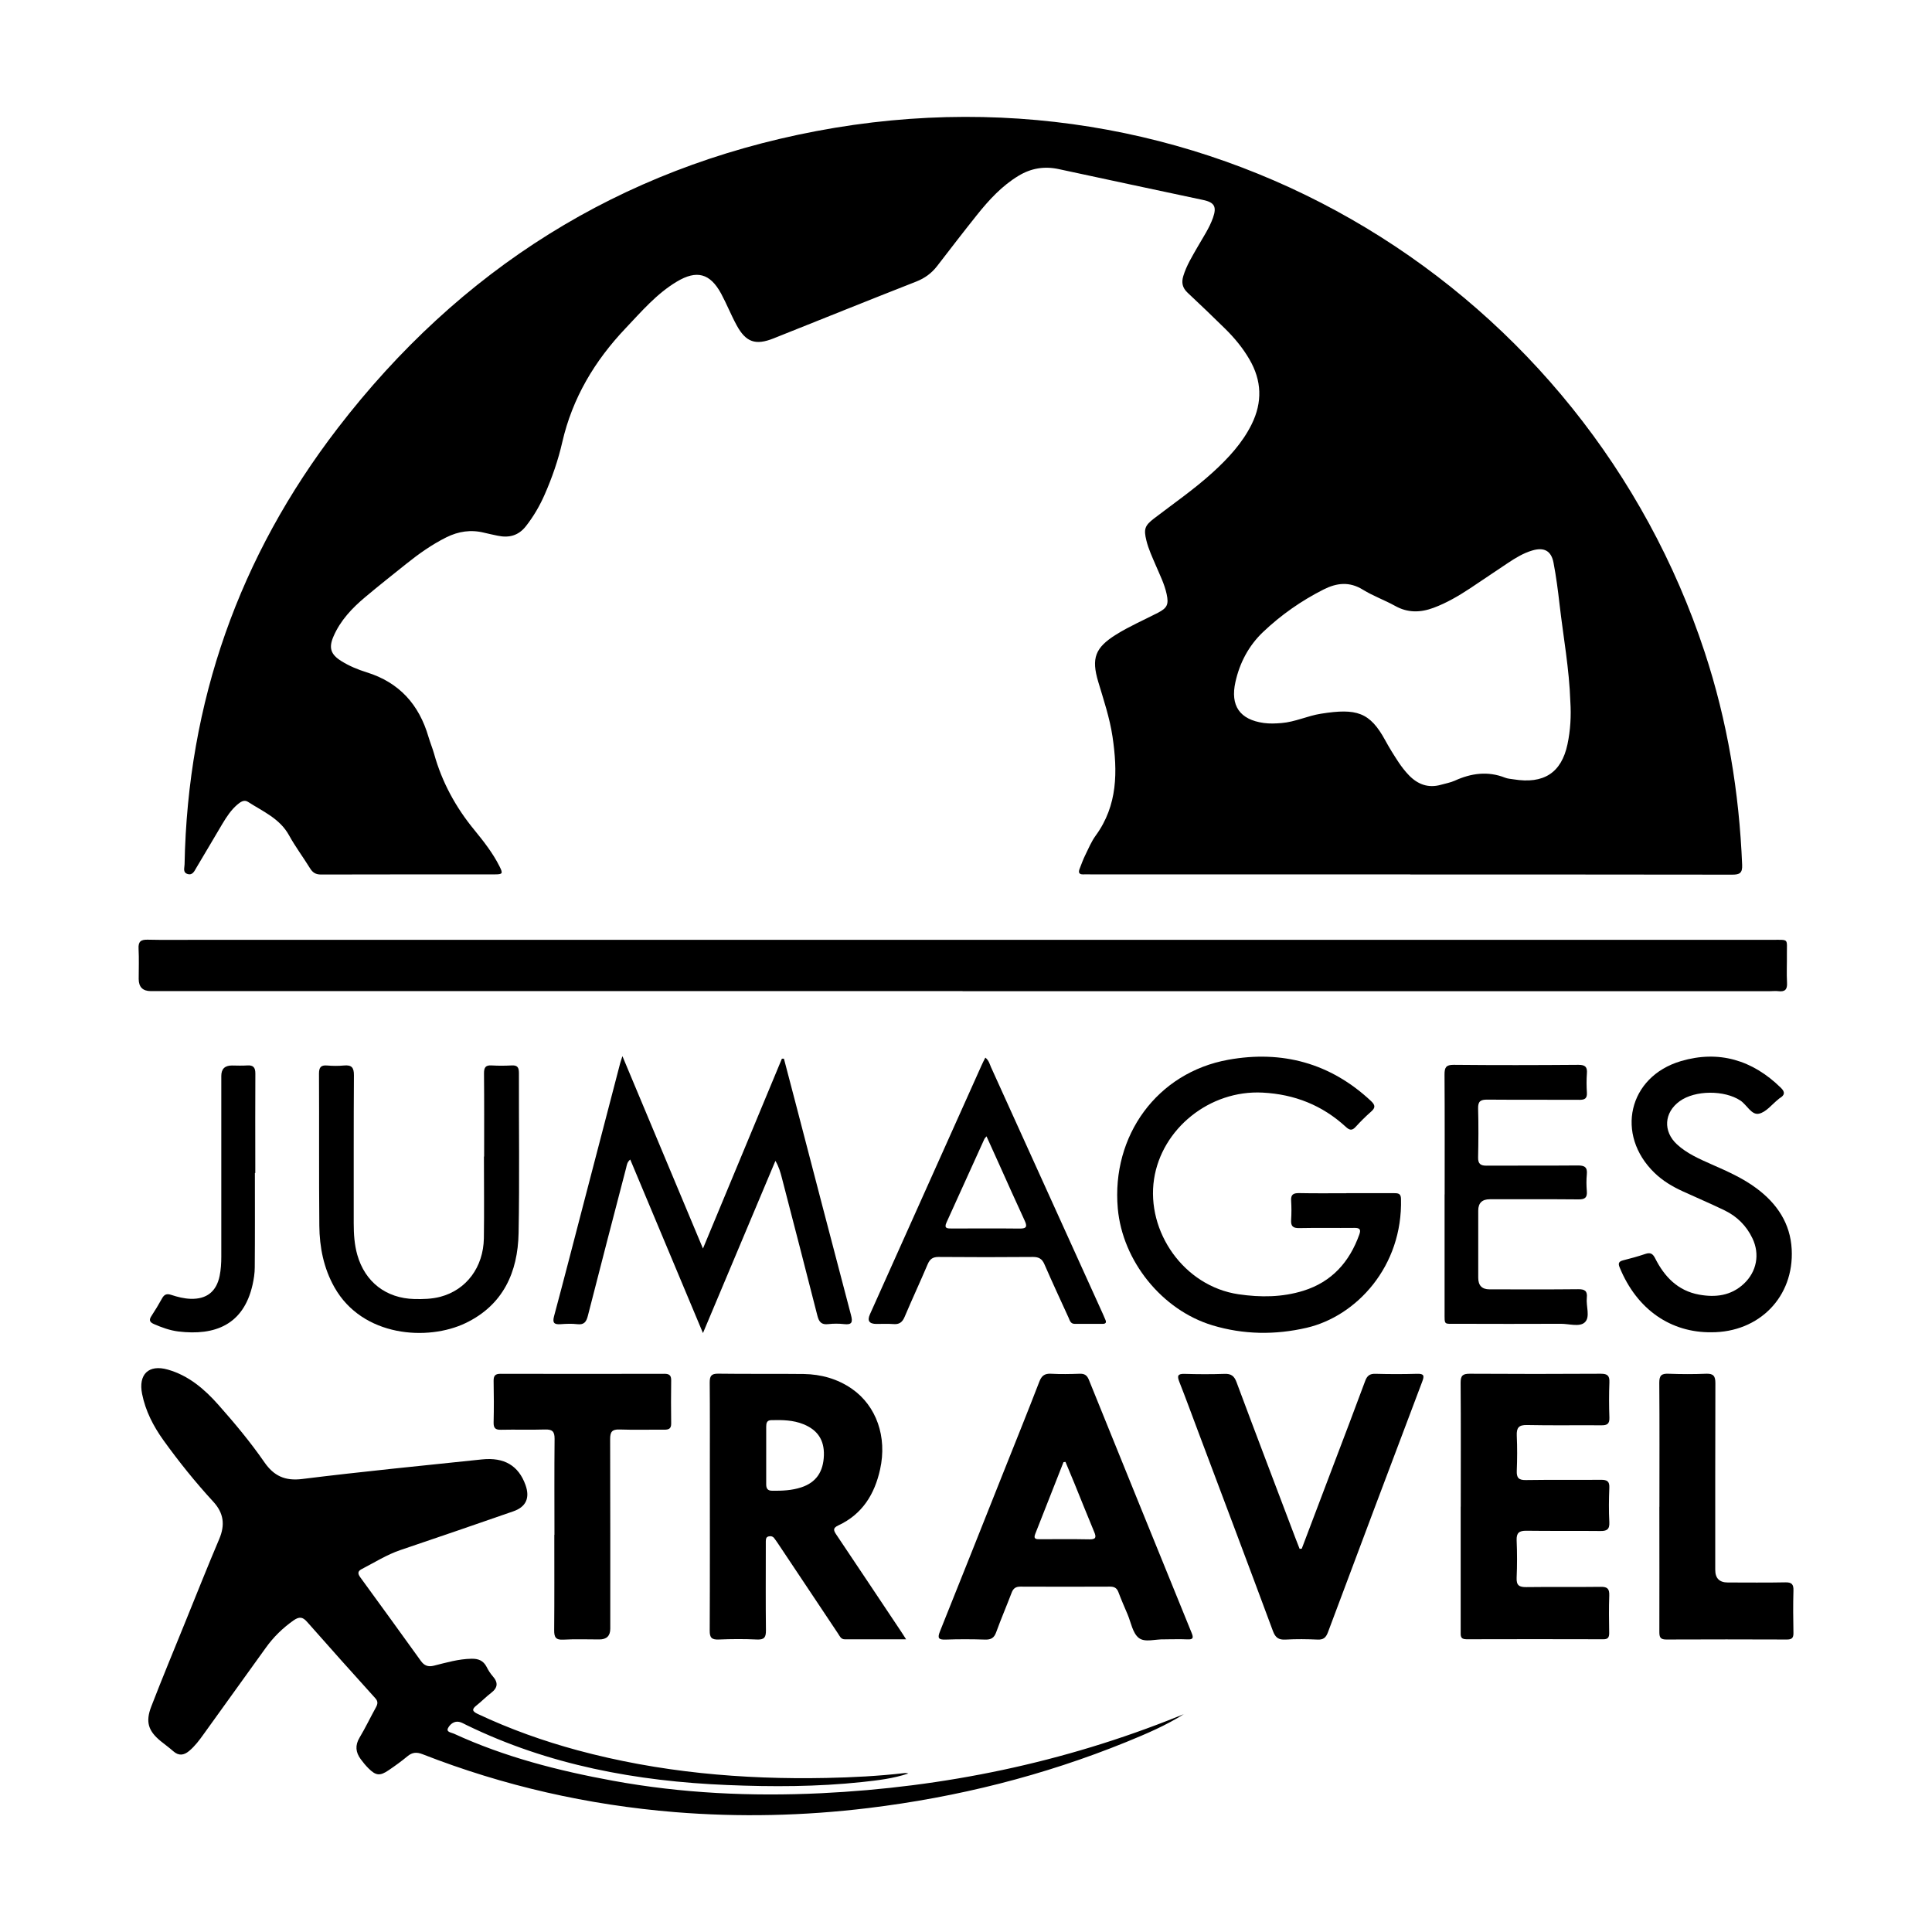 <?xml version="1.0" encoding="UTF-8"?>
<svg xmlns="http://www.w3.org/2000/svg" viewBox="0 0 289.32 289.32">
  <defs>
    <style>
      path { fill: #000; }
      @media (prefers-color-scheme: dark) {
          path { fill: #FFF; }
      }
    </style>
  </defs>
  <g>
    <path d="m211.18,130.94c-15.94,0-31.89,0-47.83,0-.36,0-.72-.02-1.08,0-.72.04-.81-.31-.58-.88.27-.67.5-1.35.82-1.99.49-1,.93-2.06,1.58-2.95,3.3-4.53,3.28-9.6,2.51-14.81-.42-2.82-1.33-5.5-2.14-8.22-1.05-3.52-.46-5.1,2.66-7.05,2-1.25,4.17-2.19,6.27-3.27,1.4-.72,1.65-1.25,1.32-2.79-.32-1.5-1.01-2.86-1.6-4.25-.53-1.25-1.12-2.48-1.44-3.8-.42-1.71-.23-2.23,1.15-3.29,2.98-2.28,6.08-4.42,8.86-6.96,2.28-2.09,4.37-4.34,5.76-7.15,1.63-3.3,1.52-6.54-.34-9.72-.99-1.71-2.24-3.21-3.64-4.59-1.85-1.82-3.73-3.62-5.62-5.39-.77-.72-.94-1.51-.64-2.49.48-1.59,1.35-2.98,2.16-4.4.81-1.42,1.74-2.78,2.29-4.34.58-1.65.21-2.29-1.46-2.65-7.22-1.54-14.45-3.07-21.66-4.63-2.14-.46-4.12-.13-5.98.99-2.51,1.51-4.45,3.63-6.25,5.88-2.02,2.53-3.99,5.09-5.97,7.66-.83,1.07-1.83,1.8-3.11,2.31-7.14,2.8-14.25,5.67-21.37,8.51-2.7,1.08-4.15.59-5.54-1.97-.84-1.54-1.49-3.19-2.32-4.73-1.65-3.04-3.65-3.58-6.63-1.8-3.03,1.81-5.29,4.47-7.68,6.99-4.63,4.88-7.96,10.44-9.48,17.06-.61,2.68-1.52,5.3-2.63,7.83-.74,1.69-1.66,3.27-2.8,4.73-1.13,1.45-2.56,1.8-4.26,1.44-.66-.14-1.33-.28-1.99-.44-1.99-.5-3.86-.22-5.69.69-2.16,1.08-4.11,2.46-5.98,3.96-2.06,1.65-4.13,3.28-6.15,4.98-1.97,1.65-3.74,3.51-4.77,5.92-.73,1.69-.39,2.68,1.16,3.65,1.19.75,2.5,1.29,3.82,1.7,4.9,1.52,7.85,4.84,9.26,9.68.25.84.59,1.66.83,2.5,1.18,4.26,3.25,8.05,6.06,11.46,1.39,1.7,2.75,3.44,3.74,5.41.55,1.09.48,1.21-.72,1.21-8.67,0-17.34,0-26.01.02-.79,0-1.24-.28-1.64-.93-1.03-1.67-2.21-3.24-3.15-4.95-1.39-2.52-3.92-3.56-6.14-5-.6-.39-1.16.04-1.62.43-.92.79-1.58,1.8-2.2,2.83-1.31,2.19-2.59,4.41-3.91,6.6-.3.5-.56,1.18-1.33.94-.75-.24-.44-.95-.44-1.44.46-24.3,8.17-46.13,22.94-65.33,18.27-23.76,42.2-38.89,71.67-44.48,59.99-11.38,115.26,24.07,133.03,78.03,3.41,10.35,5.17,20.99,5.61,31.87.05,1.22-.38,1.45-1.49,1.45-16.06-.03-32.13-.02-48.19-.02Zm23.98-25.88c-.16-4.88-1.05-9.68-1.61-14.52-.24-2.1-.51-4.2-.91-6.28-.34-1.79-1.43-2.35-3.19-1.82-1.32.39-2.48,1.1-3.61,1.85-1.9,1.25-3.77,2.55-5.67,3.8-1.74,1.15-3.53,2.2-5.49,2.93-1.96.73-3.87.78-5.77-.29-1.57-.87-3.29-1.48-4.81-2.42-2.02-1.25-3.92-1.03-5.9-.03-3.34,1.69-6.38,3.82-9.08,6.39-2.12,2.03-3.47,4.57-4.11,7.45-.8,3.57.65,5.65,4.25,6.15.88.12,1.75.08,2.63.01,2.05-.16,3.93-1.09,5.93-1.4,5.34-.85,7.33-.23,9.63,4,.61,1.12,1.29,2.21,1.99,3.27.46.69.98,1.36,1.56,1.96,1.32,1.36,2.9,1.95,4.79,1.41.69-.2,1.42-.32,2.06-.61,2.46-1.12,4.95-1.47,7.54-.45.4.16.86.18,1.29.25,4.49.73,7.14-.97,8.05-5.24.45-2.12.57-4.27.43-6.43Z"/>
    <path d="m177.33,256.67c-2.72,1.72-5.68,2.98-8.67,4.2-12.43,5.05-25.31,8.27-38.63,9.89-9.63,1.17-19.28,1.39-28.94.61-13.01-1.06-25.63-3.91-37.8-8.67-.9-.35-1.55-.3-2.28.31-.89.74-1.83,1.42-2.79,2.07-1.32.91-1.93.84-3.04-.27-.42-.42-.81-.89-1.16-1.37-.76-1.03-.87-2.06-.18-3.22.88-1.47,1.62-3.03,2.45-4.53.28-.51.35-.9-.09-1.38-3.43-3.8-6.84-7.6-10.22-11.44-.66-.75-1.17-.8-2.01-.22-1.62,1.14-3.01,2.49-4.16,4.1-3.1,4.32-6.21,8.63-9.31,12.94-.65.91-1.32,1.81-2.19,2.53-.77.64-1.54.76-2.36.03-.6-.53-1.25-1-1.87-1.5-1.87-1.53-2.32-2.88-1.43-5.19,1.64-4.25,3.39-8.45,5.1-12.67,1.68-4.14,3.33-8.3,5.08-12.42.9-2.12.68-3.88-.9-5.6-2.68-2.91-5.16-6-7.47-9.21-1.5-2.1-2.67-4.36-3.18-6.91-.59-2.94.98-4.47,3.85-3.65,3.1.88,5.48,2.91,7.57,5.27,2.44,2.75,4.8,5.58,6.89,8.6,1.41,2.04,3.08,2.84,5.68,2.51,8.95-1.11,17.93-1.99,26.9-2.93,3.34-.35,5.48.93,6.52,3.82.7,1.94.09,3.3-1.84,3.96-5.62,1.95-11.24,3.89-16.88,5.79-2.06.7-3.88,1.86-5.8,2.85-.62.32-.62.68-.22,1.23,3.04,4.16,6.06,8.34,9.07,12.52.5.7,1.07.94,1.95.72,1.85-.46,3.7-1.01,5.64-1.04,1.02-.02,1.77.27,2.26,1.22.25.5.55.98.92,1.4.83.94.77,1.72-.24,2.49-.76.58-1.43,1.28-2.18,1.87-.76.59-.65.9.18,1.29,4.82,2.27,9.81,4.05,14.95,5.44,12.2,3.29,24.65,4.4,37.25,4.14,3.92-.08,7.82-.28,11.71-.73.19-.02.38,0,.57.06-2.25.76-4.58,1.03-6.91,1.28-6.73.72-13.49.73-20.23.45-13.56-.56-26.72-2.98-39.05-8.99-.36-.17-.72-.4-1.1-.47-.78-.15-1.38.41-1.65.94-.31.6.52.66.88.83,7.6,3.5,15.63,5.55,23.82,7.05,10.31,1.89,20.71,2.37,31.15,1.87,18.45-.89,36.32-4.59,53.49-11.5.29-.12.59-.23.88-.35Z"/>
    <path d="m144.15,148.42c-40.52,0-81.04,0-121.56,0q-1.81,0-1.82-1.81c0-1.52.06-3.04-.02-4.55-.06-1.08.36-1.37,1.39-1.34,2.48.06,4.95.02,7.43.02,78.64,0,157.29,0,235.93,0,2.44,0,2.07-.2,2.09,2.13.02,1.44-.06,2.88.02,4.31.06,1.03-.34,1.37-1.31,1.25-.39-.05-.8,0-1.2,0-40.32,0-80.64,0-120.96,0Z"/>
    <path d="m135.68,245.49c-3.22,0-6.2,0-9.17,0-.6,0-.77-.51-1.03-.89-2.97-4.45-5.94-8.91-8.91-13.36-.2-.3-.4-.59-.62-.88-.21-.29-.52-.36-.85-.28-.41.1-.41.44-.42.76-.01.32,0,.64,0,.96,0,4.11-.03,8.23.02,12.34.01,1-.21,1.43-1.32,1.38-1.91-.09-3.84-.08-5.75,0-1.05.04-1.36-.27-1.35-1.34.04-8.03.02-16.06.02-24.09,0-4.35.02-8.71-.02-13.06,0-.96.23-1.33,1.26-1.32,4.27.06,8.55,0,12.82.05,2.6.04,5.06.72,7.22,2.22,3.67,2.56,5.29,7.2,4.22,12.04-.82,3.75-2.68,6.75-6.26,8.41-.92.43-.67.83-.26,1.44,3.21,4.78,6.39,9.56,9.59,14.35.24.35.46.71.82,1.27Zm-20.94-27.53c0,1.44,0,2.87,0,4.31,0,.61.19.97.89.97,1.48.02,2.95-.04,4.37-.51,2.21-.73,3.31-2.32,3.38-4.82.06-2.26-.94-3.77-3.06-4.63-1.55-.63-3.18-.65-4.83-.61-.69.02-.74.48-.75.98,0,1.44,0,2.87,0,4.31Z"/>
    <path d="m174.49,245.5s-.08,0-.12,0c-1.31-.07-2.92.52-3.85-.23-.91-.73-1.15-2.3-1.66-3.51-.47-1.1-.95-2.2-1.37-3.32-.23-.62-.6-.84-1.26-.84-4.47.02-8.94.02-13.42,0-.71,0-1.07.26-1.32.92-.75,1.98-1.59,3.92-2.31,5.91-.31.87-.79,1.13-1.68,1.1-1.95-.06-3.91-.07-5.87,0-1.09.04-1.28-.21-.86-1.25,3.19-7.92,6.33-15.86,9.49-23.79,1.8-4.52,3.63-9.04,5.38-13.58.34-.89.79-1.24,1.75-1.19,1.43.08,2.87.05,4.31,0,.7-.02,1.08.22,1.35.88,5.12,12.65,10.25,25.29,15.4,37.93.3.73.23,1.01-.62.97-1.12-.05-2.24-.01-3.35-.01Zm-14.93-26.58c-.1.01-.2.03-.3.04-1.41,3.59-2.82,7.18-4.24,10.77-.31.79.21.77.72.77,2.47,0,4.94-.03,7.41.02,1.01.02,1.03-.35.7-1.13-1-2.39-1.95-4.79-2.93-7.19-.45-1.09-.9-2.18-1.36-3.27Z"/>
    <path d="m218.75,225.64c0-6.19.03-12.38-.02-18.58,0-1.07.32-1.34,1.36-1.34,6.55.04,13.1.04,19.65,0,1.01,0,1.31.32,1.27,1.3-.07,1.76-.06,3.52,0,5.27.03.92-.32,1.16-1.19,1.15-3.71-.03-7.43.04-11.14-.04-1.25-.03-1.59.41-1.54,1.59.08,1.75.07,3.52,0,5.27-.04,1.02.27,1.4,1.35,1.38,3.75-.06,7.51,0,11.26-.04.9,0,1.3.21,1.25,1.2-.07,1.71-.09,3.44,0,5.15.06,1.11-.4,1.34-1.39,1.32-3.67-.04-7.35.01-11.03-.04-1.07-.01-1.5.3-1.46,1.42.08,1.87.08,3.76,0,5.63-.05,1.15.4,1.4,1.46,1.39,3.71-.05,7.43.01,11.14-.04,1.02-.02,1.3.32,1.27,1.3-.07,1.88-.04,3.75-.01,5.63,0,.65-.2.93-.89.92-6.83-.02-13.66-.02-20.49,0-.96,0-.86-.58-.86-1.18,0-6.23,0-12.46,0-18.7Z"/>
    <path d="m201.63,178.68c2.4,0,4.79,0,7.19,0,.59,0,.96.08.98.83.28,10.15-6.69,17.61-14.14,19.33-4.71,1.09-9.44,1.03-14.09-.37-7.56-2.28-13.48-9.63-14.18-17.51-.96-10.9,5.89-20.34,16.55-22.26,8.03-1.45,15.29.48,21.37,6.18.67.63.67,1.02,0,1.6-.81.71-1.58,1.48-2.3,2.27-.53.59-.91.52-1.47,0-3.52-3.23-7.66-4.88-12.46-5.13-7.96-.41-15.11,5.43-16.26,12.95-1.19,7.85,4.45,16.04,12.66,17.25,3.29.48,6.53.46,9.71-.53,4.25-1.33,6.9-4.3,8.37-8.42.26-.73.09-1-.72-.99-2.76.03-5.51-.03-8.27.03-.96.02-1.28-.3-1.22-1.23.06-.95.06-1.92,0-2.87-.06-.92.32-1.15,1.19-1.14,2.36.05,4.71.02,7.07.02Z"/>
    <path d="m117.39,158.52c.55,2.11,1.11,4.22,1.66,6.33,2.79,10.7,5.57,21.4,8.39,32.09.27,1.04.17,1.48-1.02,1.35-.79-.09-1.6-.09-2.39,0-1.01.12-1.38-.32-1.62-1.25-1.75-6.89-3.54-13.76-5.32-20.64-.22-.84-.45-1.68-.97-2.56-3.57,8.49-7.14,16.98-10.85,25.79-3.7-8.84-7.27-17.36-10.89-25.99-.48.4-.51.84-.61,1.24-1.92,7.38-3.85,14.75-5.73,22.14-.23.91-.55,1.4-1.58,1.28-.83-.1-1.68-.06-2.51,0-.98.07-1.25-.21-.97-1.23,1.48-5.51,2.9-11.04,4.34-16.56,1.85-7.11,3.7-14.21,5.56-21.32.07-.27.17-.52.33-1.03,4.03,9.62,7.97,19.03,12.06,28.81,4.03-9.7,7.92-19.07,11.82-28.43.1,0,.21,0,.31,0Z"/>
    <path d="m194.95,231.89c1.54-4.06,3.08-8.12,4.62-12.19,1.63-4.29,3.27-8.58,4.86-12.88.29-.8.69-1.12,1.56-1.09,2.08.06,4.15.06,6.23,0,1.05-.03,1.09.3.76,1.17-4.73,12.51-9.44,25.02-14.12,37.54-.3.79-.67,1.13-1.55,1.09-1.59-.07-3.2-.09-4.79,0-1.05.06-1.53-.29-1.9-1.29-3.69-9.95-7.44-19.88-11.18-29.82-.94-2.5-1.86-5.02-2.84-7.5-.34-.87-.25-1.21.78-1.18,2,.06,4,.07,5.99,0,1-.04,1.46.31,1.81,1.26,2.9,7.78,5.86,15.53,8.8,23.3.21.55.43,1.09.64,1.64.1,0,.21-.01.31-.02Z"/>
    <path d="m83.03,229.84c0-4.79-.03-9.58.02-14.37.01-1.13-.36-1.43-1.44-1.4-2.19.07-4.39-.01-6.59.04-.84.02-1.12-.26-1.1-1.1.05-2.08.04-4.15,0-6.23-.01-.77.25-1.05,1.03-1.05,8.19.02,16.37.02,24.56,0,.71,0,1.01.23,1,.97-.03,2.16-.03,4.31,0,6.47.01.77-.35.93-1.03.93-2.24-.02-4.47.05-6.71-.03-1.14-.04-1.4.38-1.4,1.44.03,9.46.02,18.93.02,28.39q0,1.61-1.64,1.61c-1.8,0-3.6-.07-5.39.03-1.17.07-1.38-.4-1.37-1.44.04-4.75.02-9.5.02-14.25Z"/>
    <path d="m72.5,173.18c0-4.15.02-8.31-.02-12.46,0-.89.26-1.23,1.16-1.17,1,.06,2,.05,2.99,0,.86-.05,1.08.31,1.08,1.13-.02,7.99.1,15.98-.05,23.97-.11,5.89-2.33,10.79-7.93,13.48-5.65,2.72-15.44,2.11-19.65-5.36-1.61-2.86-2.23-5.99-2.26-9.21-.07-7.59-.01-15.18-.05-22.77,0-.94.27-1.31,1.22-1.23.83.07,1.68.08,2.51,0,1.14-.11,1.51.29,1.5,1.46-.05,7.39-.02,14.78-.03,22.17,0,1.61.1,3.19.54,4.74,1.16,4.06,4.31,6.49,8.53,6.6,1.32.03,2.63,0,3.92-.34,3.87-1.03,6.43-4.41,6.5-8.77.06-4.07.01-8.15.01-12.22h.01Z"/>
    <path d="m216.34,178.88c0-5.99.02-11.98-.02-17.98,0-1.04.22-1.45,1.37-1.44,6.23.06,12.46.05,18.69,0,1.02,0,1.34.32,1.26,1.3-.07.95-.06,1.92,0,2.87.05.86-.31,1.08-1.12,1.07-4.59-.03-9.19.01-13.78-.03-1.03-.01-1.42.25-1.39,1.34.07,2.43.05,4.87,0,7.31-.02.94.34,1.25,1.26,1.24,4.55-.03,9.11.01,13.66-.03,1.03-.01,1.47.26,1.36,1.34-.08.83-.07,1.68,0,2.51.08.95-.28,1.24-1.22,1.23-4.43-.04-8.87-.02-13.3-.02q-1.74,0-1.74,1.69c0,3.36,0,6.71,0,10.07q0,1.73,1.68,1.73c4.43,0,8.87.03,13.3-.02.99-.01,1.39.28,1.28,1.28-.14,1.25.55,2.88-.3,3.68-.78.74-2.37.21-3.59.22-5.19.02-10.39.02-15.58,0-2,0-1.82.24-1.83-1.77,0-5.87,0-11.74,0-17.62Z"/>
    <path d="m256.27,199.51c-6,.06-11.13-3.33-13.74-9.75-.24-.59-.09-.86.52-1.02,1.12-.28,2.24-.59,3.34-.96.75-.25,1.11-.06,1.47.65,1.39,2.76,3.39,4.86,6.57,5.44,2.45.45,4.79.18,6.72-1.63,1.92-1.8,2.42-4.42,1.28-6.8-.89-1.87-2.3-3.27-4.14-4.17-2.08-1.01-4.21-1.91-6.32-2.88-1.53-.7-2.97-1.56-4.19-2.74-5.92-5.71-3.95-14.42,3.95-16.75,5.67-1.67,10.71-.16,14.95,3.99.69.67.58,1.11-.16,1.56-.07.04-.13.1-.19.15-.97.77-1.86,1.96-2.94,2.18-1.1.23-1.79-1.32-2.76-1.97-2.38-1.58-6.79-1.58-9.1.1-2.34,1.69-2.52,4.51-.39,6.47,1.49,1.37,3.34,2.17,5.16,2.98,2.34,1.03,4.69,2.06,6.75,3.6,3.06,2.28,5.06,5.24,5.26,9.13.37,7.1-4.86,12.44-12.04,12.42Z"/>
    <path d="m248.5,225.64c0-6.19.03-12.39-.02-18.58,0-1.08.33-1.38,1.37-1.34,1.88.07,3.76.08,5.63,0,1.13-.05,1.41.37,1.4,1.44-.03,9.31-.02,18.62-.02,27.93q0,1.89,1.88,1.89c2.88,0,5.75.04,8.63-.02.97-.02,1.23.32,1.2,1.24-.06,2.12-.04,4.24,0,6.35.01.73-.24.97-.97.97-6.03-.02-12.07-.03-18.1,0-.94,0-1.01-.45-1.01-1.18.02-6.23,0-12.47,0-18.7Z"/>
    <path d="m147.57,158.39c.52.42.63.96.83,1.41,5.59,12.32,11.18,24.64,16.76,36.97.13.29.25.59.38.88.19.42.01.6-.41.6-1.4,0-2.8,0-4.19,0-.64,0-.74-.53-.93-.95-1.21-2.65-2.44-5.29-3.6-7.96-.35-.82-.83-1.11-1.72-1.11-4.71.04-9.42.04-14.14,0-.85,0-1.29.3-1.62,1.07-1.12,2.64-2.34,5.25-3.46,7.9-.35.83-.82,1.16-1.71,1.08-.83-.07-1.68-.01-2.51-.02q-1.62,0-.98-1.43c3-6.7,6.01-13.4,9.01-20.1,2.56-5.72,5.13-11.43,7.69-17.15.17-.39.37-.77.58-1.19Zm.16,11.78c-.21.25-.28.31-.31.38-1.89,4.17-3.78,8.35-5.68,12.52-.41.9.13.9.76.9,3.39,0,6.78-.03,10.17.01,1.13.02,1.17-.35.75-1.25-1.31-2.82-2.57-5.66-3.85-8.5-.59-1.3-1.18-2.6-1.84-4.07Z"/>
    <path d="m38.17,175.65c0,4.71.02,9.43-.02,14.14,0,.87-.14,1.76-.33,2.61-1.35,5.98-5.62,7.66-11.12,6.99-1.27-.16-2.48-.6-3.65-1.11-.61-.27-.78-.58-.39-1.18.57-.87,1.11-1.76,1.61-2.67.33-.6.72-.74,1.37-.52.95.31,1.92.56,2.92.59,2.39.07,3.85-1.09,4.33-3.43.19-.94.25-1.9.25-2.86,0-9.03,0-18.06,0-27.09q0-1.56,1.58-1.56c.76,0,1.52.05,2.28-.01.95-.07,1.25.32,1.24,1.25-.03,4.51-.01,9.03-.01,13.54,0,.44,0,.88,0,1.32-.02,0-.04,0-.06,0Z"/>
  </g>
</svg>